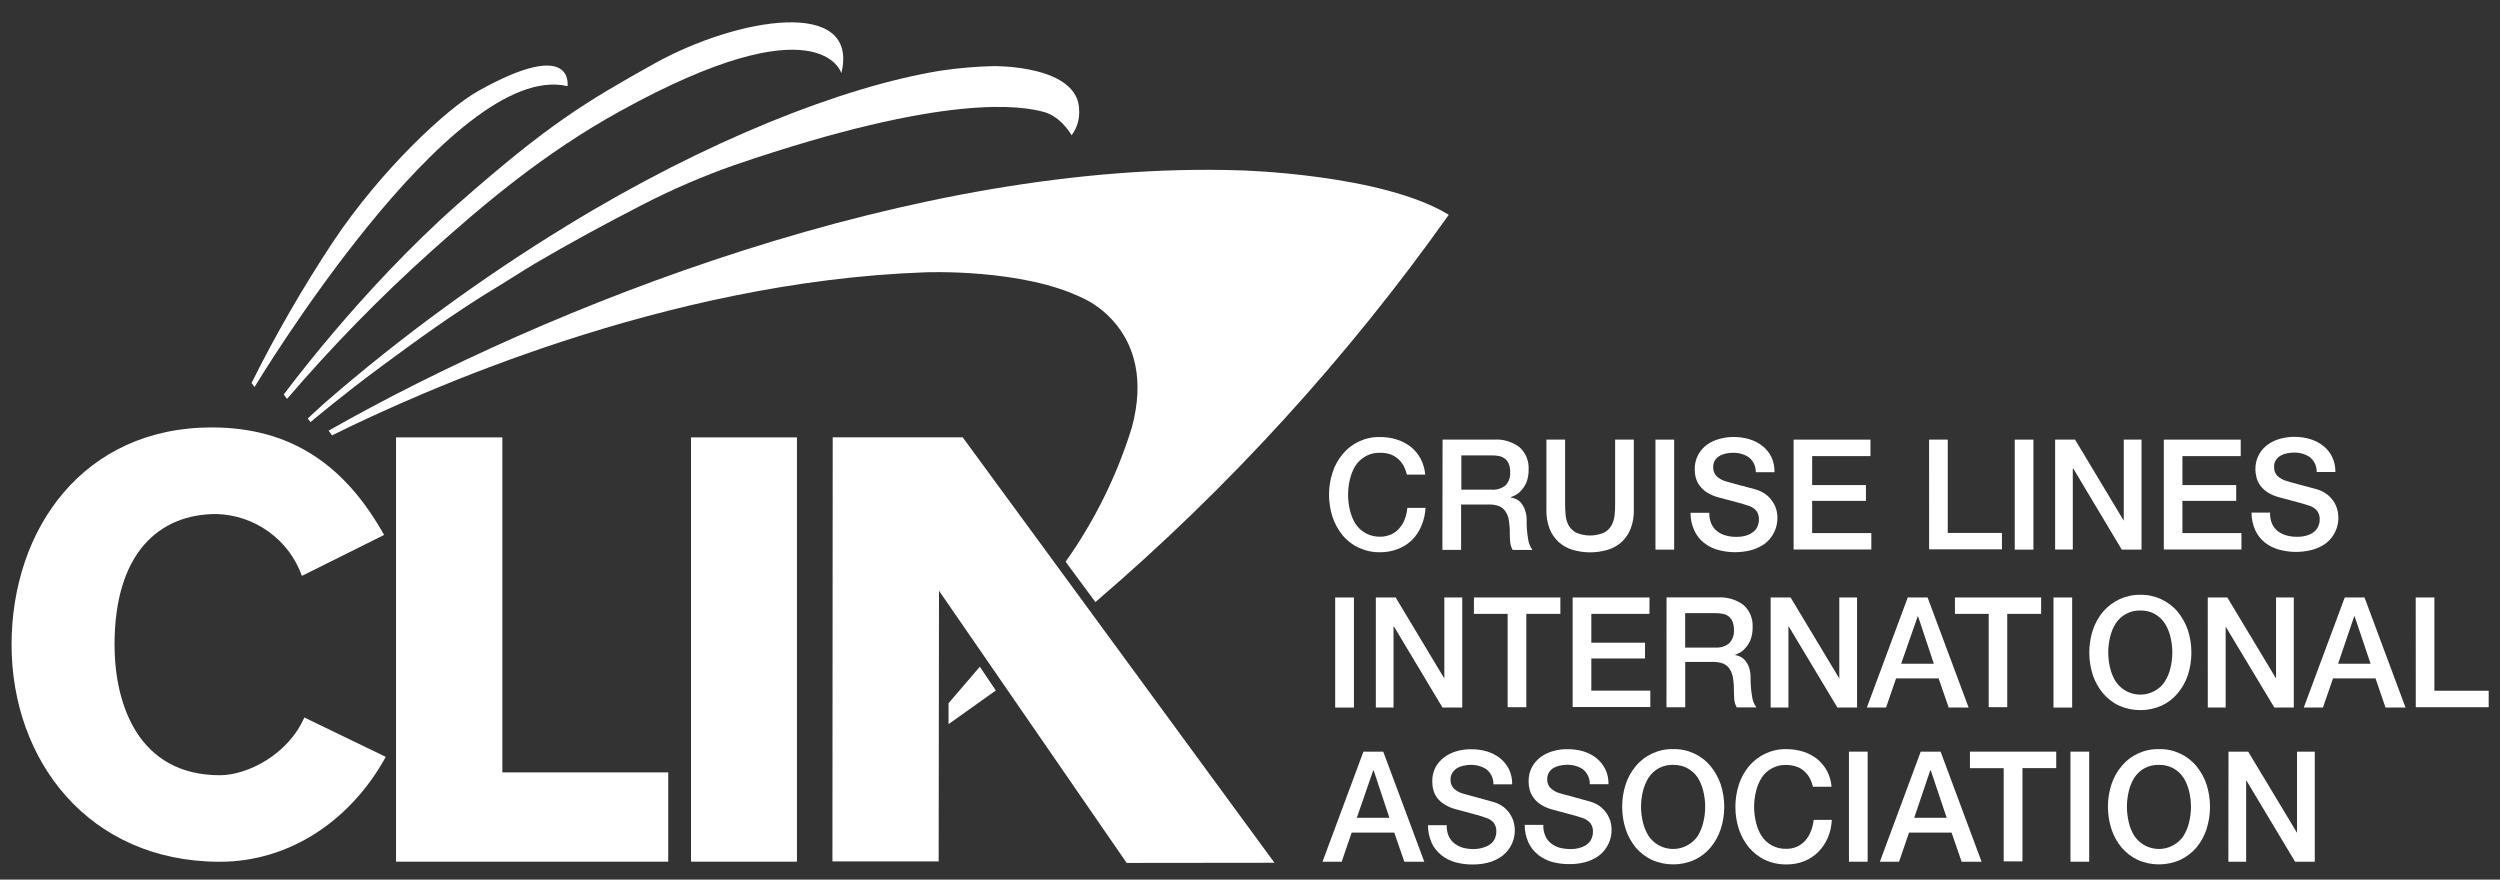 <svg width="108" height="38" viewBox="0 0 108 38" fill="none" xmlns="http://www.w3.org/2000/svg">
<rect x="0" y="0" width="108" height="38" fill="#333333" stroke="none"/>
<g clip-path="url(#clip0_1038_78399)">
<path d="M60.778 20.504C60.745 20.373 60.699 20.245 60.635 20.122C60.574 20.009 60.494 19.909 60.396 19.823C60.301 19.738 60.188 19.671 60.069 19.628C59.925 19.579 59.776 19.557 59.626 19.561C59.192 19.545 58.788 19.759 58.553 20.122C58.443 20.303 58.363 20.501 58.317 20.706C58.21 21.146 58.21 21.601 58.317 22.04C58.363 22.245 58.443 22.443 58.553 22.621C58.785 22.984 59.192 23.195 59.626 23.186C59.788 23.186 59.947 23.152 60.097 23.088C60.234 23.024 60.353 22.935 60.451 22.822C60.552 22.706 60.635 22.572 60.687 22.425C60.748 22.266 60.782 22.108 60.797 21.94H61.583C61.57 22.208 61.509 22.471 61.402 22.721C61.31 22.947 61.173 23.155 60.998 23.329C60.821 23.5 60.613 23.631 60.387 23.717C60.142 23.812 59.883 23.86 59.623 23.857C59.302 23.864 58.984 23.793 58.697 23.662C58.428 23.537 58.192 23.354 58.002 23.128C57.81 22.892 57.663 22.624 57.565 22.334C57.364 21.707 57.364 21.032 57.565 20.41C57.66 20.119 57.807 19.851 58.002 19.619C58.4 19.139 58.993 18.864 59.62 18.88C59.864 18.88 60.109 18.913 60.347 18.989C60.564 19.057 60.769 19.166 60.95 19.307C61.124 19.448 61.268 19.622 61.371 19.817C61.482 20.031 61.549 20.263 61.57 20.504H60.769H60.778Z" fill="white" />
<path d="M62.319 18.992H64.517C64.926 18.958 65.333 19.08 65.657 19.331C65.917 19.575 66.058 19.923 66.036 20.281C66.042 20.47 66.008 20.662 65.941 20.843C65.88 20.977 65.804 21.099 65.703 21.203C65.632 21.282 65.547 21.349 65.452 21.398C65.367 21.438 65.305 21.462 65.266 21.478V21.493C65.342 21.502 65.418 21.527 65.489 21.557C65.574 21.597 65.651 21.655 65.712 21.728C65.785 21.817 65.844 21.921 65.88 22.034C65.935 22.186 65.957 22.348 65.951 22.507C65.947 22.76 65.969 23.017 66.012 23.27C66.033 23.448 66.097 23.613 66.201 23.756H65.348C65.287 23.655 65.253 23.539 65.241 23.42C65.229 23.295 65.223 23.176 65.223 23.06C65.229 22.87 65.214 22.684 65.186 22.498C65.168 22.357 65.119 22.223 65.043 22.104C64.978 21.997 64.877 21.915 64.761 21.866C64.618 21.811 64.462 21.789 64.309 21.795H63.12V23.753H62.312L62.319 18.992ZM63.132 21.154H64.456C64.666 21.169 64.877 21.099 65.043 20.965C65.186 20.812 65.257 20.607 65.238 20.397C65.244 20.268 65.22 20.143 65.174 20.027C65.137 19.939 65.079 19.862 64.997 19.804C64.92 19.749 64.832 19.712 64.737 19.697C64.642 19.679 64.541 19.673 64.437 19.673H63.129V21.154H63.132Z" fill="white" />
<path d="M66.805 18.992H67.612V21.765C67.612 21.921 67.618 22.083 67.634 22.248C67.646 22.404 67.692 22.556 67.762 22.694C67.839 22.825 67.952 22.935 68.083 23.008C68.471 23.176 68.912 23.176 69.3 23.008C69.438 22.932 69.551 22.819 69.624 22.688C69.694 22.55 69.74 22.397 69.752 22.242C69.768 22.08 69.777 21.918 69.774 21.756V18.992H70.581V22.037C70.587 22.309 70.541 22.581 70.446 22.834C70.364 23.051 70.232 23.246 70.061 23.408C69.89 23.564 69.688 23.68 69.468 23.747C68.96 23.9 68.422 23.9 67.921 23.747C67.698 23.68 67.493 23.561 67.325 23.408C67.154 23.246 67.022 23.054 66.94 22.834C66.845 22.581 66.799 22.309 66.805 22.037V18.992Z" fill="white" />
<path d="M71.516 18.992H72.323V23.744H71.516V18.992Z" fill="white" />
<path d="M73.841 22.16C73.835 22.325 73.869 22.487 73.933 22.636C73.991 22.762 74.077 22.868 74.187 22.954C74.294 23.036 74.419 23.098 74.557 23.134C74.704 23.174 74.856 23.195 75.009 23.192C75.162 23.195 75.315 23.174 75.459 23.128C75.569 23.091 75.67 23.04 75.761 22.96C75.838 22.899 75.896 22.817 75.933 22.725C75.966 22.642 75.985 22.554 75.985 22.462C75.997 22.316 75.954 22.172 75.868 22.059C75.798 21.98 75.706 21.916 75.609 21.873C75.419 21.809 75.233 21.748 75.034 21.699C74.82 21.644 74.551 21.574 74.233 21.485C74.059 21.439 73.894 21.369 73.741 21.274C73.618 21.198 73.514 21.097 73.426 20.984C73.352 20.883 73.294 20.767 73.261 20.645C73.227 20.523 73.212 20.401 73.212 20.276C73.209 20.059 73.258 19.845 73.359 19.653C73.45 19.479 73.582 19.329 73.741 19.21C73.906 19.094 74.086 19.011 74.285 18.959C74.481 18.904 74.691 18.877 74.893 18.877C75.126 18.877 75.352 18.91 75.575 18.975C75.78 19.036 75.969 19.134 76.138 19.265C76.299 19.393 76.431 19.555 76.523 19.738C76.617 19.946 76.666 20.172 76.657 20.398H75.85C75.856 20.144 75.743 19.906 75.544 19.75C75.343 19.619 75.098 19.552 74.853 19.561C74.756 19.561 74.661 19.57 74.563 19.591C74.465 19.613 74.376 19.643 74.294 19.692C74.212 19.738 74.138 19.805 74.089 19.882C74.031 19.97 74.007 20.074 74.01 20.181C74.004 20.328 74.059 20.474 74.162 20.578C74.276 20.679 74.41 20.755 74.56 20.795L74.756 20.85L75.153 20.96L75.584 21.073L75.884 21.155C76.024 21.201 76.159 21.268 76.278 21.354C76.388 21.433 76.48 21.534 76.559 21.644C76.633 21.751 76.691 21.867 76.731 21.992C76.893 22.557 76.682 23.165 76.211 23.51C76.031 23.629 75.835 23.718 75.624 23.773C75.407 23.827 75.177 23.855 74.951 23.855C74.701 23.855 74.453 23.821 74.212 23.754C73.991 23.693 73.787 23.589 73.609 23.449C73.429 23.305 73.291 23.125 73.193 22.917C73.086 22.679 73.028 22.416 73.031 22.154H73.832L73.841 22.16Z" fill="white" />
<path d="M77.484 18.992H80.804V19.704H78.285V20.956H80.609V21.637H78.285V23.029H80.841V23.738H77.484V18.998V18.992Z" fill="white" />
<path d="M83.336 18.992H84.143V23.023H86.484V23.732H83.338L83.336 18.992Z" fill="white" />
<path d="M87.031 18.992H87.844V23.744H87.037V18.992H87.031Z" fill="white" />
<path d="M88.794 18.992H89.643L91.747 22.495V18.992H92.514V23.744H91.661L89.567 20.244H89.545V23.741H88.781V19.001L88.794 18.992Z" fill="white" />
<path d="M93.477 18.992H96.799V19.704H94.281V20.956H96.604V21.637H94.281V23.029H96.83V23.738H93.477V18.998V18.992Z" fill="white" />
<path d="M98.067 22.16C98.061 22.325 98.091 22.484 98.155 22.634C98.217 22.759 98.299 22.866 98.406 22.951C98.519 23.034 98.645 23.095 98.776 23.131C98.926 23.171 99.082 23.192 99.232 23.189C99.384 23.192 99.541 23.171 99.681 23.125C99.794 23.089 99.895 23.037 99.987 22.957C100.06 22.896 100.118 22.814 100.155 22.722C100.192 22.64 100.21 22.551 100.21 22.459C100.222 22.313 100.179 22.169 100.09 22.056C100.02 21.977 99.929 21.913 99.828 21.87C99.641 21.806 99.452 21.745 99.259 21.696C99.045 21.641 98.776 21.571 98.458 21.482C98.281 21.436 98.116 21.366 97.963 21.271C97.843 21.195 97.736 21.094 97.648 20.981C97.575 20.881 97.52 20.765 97.483 20.642C97.453 20.52 97.434 20.398 97.434 20.273C97.428 20.056 97.48 19.842 97.581 19.65C97.672 19.476 97.804 19.326 97.966 19.207C98.128 19.091 98.312 19.005 98.507 18.953C98.706 18.899 98.911 18.871 99.118 18.871C99.348 18.871 99.577 18.902 99.801 18.969C100.002 19.03 100.195 19.128 100.363 19.259C100.525 19.387 100.657 19.549 100.745 19.732C100.843 19.937 100.895 20.163 100.889 20.389H100.081C100.088 20.139 99.974 19.897 99.776 19.741C99.574 19.61 99.33 19.543 99.085 19.552C98.987 19.552 98.892 19.561 98.795 19.583C98.697 19.604 98.608 19.634 98.522 19.683C98.443 19.729 98.369 19.796 98.321 19.873C98.262 19.961 98.235 20.065 98.241 20.172C98.232 20.319 98.29 20.462 98.391 20.566C98.504 20.67 98.642 20.743 98.792 20.78L98.993 20.841L99.388 20.948L99.819 21.064L100.118 21.146C100.262 21.192 100.393 21.256 100.513 21.345C100.62 21.421 100.714 21.525 100.794 21.632C100.867 21.739 100.925 21.858 100.962 21.983C101.127 22.545 100.919 23.153 100.443 23.498C100.265 23.62 100.067 23.709 99.858 23.76C99.638 23.815 99.412 23.843 99.189 23.843C98.938 23.843 98.688 23.809 98.449 23.742C98.229 23.681 98.021 23.58 97.841 23.437C97.666 23.293 97.522 23.116 97.428 22.908C97.321 22.667 97.266 22.408 97.266 22.145H98.073L98.067 22.16Z" fill="white" />
<path d="M57.68 25.811H58.49V30.566H57.68V25.811Z" fill="white" />
<path d="M59.43 25.811H60.292L62.395 29.31V25.811H63.169V30.566H62.316L60.221 27.069H60.2V30.566H59.436V25.811H59.43Z" fill="white" />
<path d="M63.675 25.811H67.408V26.519H65.937V30.55H65.13V26.519H63.672L63.675 25.811Z" fill="white" />
<path d="M67.938 25.811H71.257V26.519H68.745V27.765H71.065V28.446H68.745V29.836H71.294V30.544H67.938V25.811Z" fill="white" />
<path d="M71.995 25.809H74.193C74.603 25.779 75.01 25.898 75.334 26.148C75.597 26.393 75.734 26.738 75.713 27.098C75.719 27.288 75.685 27.48 75.615 27.66C75.56 27.791 75.477 27.917 75.38 28.017C75.309 28.1 75.221 28.167 75.126 28.213C75.043 28.256 74.982 28.28 74.942 28.295C75.019 28.308 75.095 28.329 75.166 28.359C75.248 28.402 75.328 28.457 75.386 28.53C75.462 28.619 75.52 28.723 75.56 28.836C75.609 28.988 75.63 29.15 75.624 29.309C75.624 29.566 75.645 29.819 75.688 30.073C75.707 30.25 75.771 30.418 75.878 30.561H75.028C74.967 30.454 74.933 30.341 74.921 30.222C74.912 30.097 74.906 29.978 74.906 29.862C74.909 29.673 74.897 29.486 74.866 29.297C74.848 29.16 74.802 29.025 74.722 28.903C74.658 28.799 74.56 28.717 74.444 28.668C74.297 28.613 74.141 28.591 73.989 28.595H72.802V30.555H71.992L71.995 25.809ZM72.799 27.975H74.123C74.334 27.987 74.545 27.92 74.707 27.785C74.851 27.63 74.921 27.428 74.906 27.214C74.912 27.089 74.887 26.961 74.841 26.845C74.808 26.756 74.744 26.68 74.667 26.619C74.591 26.564 74.502 26.53 74.407 26.515C74.31 26.497 74.212 26.487 74.108 26.487H72.799V27.978V27.975Z" fill="white" />
<path d="M76.504 25.811H77.354L79.458 29.31V25.811H80.225V30.566H79.375L77.278 27.069H77.26V30.566H76.492V25.811H76.504Z" fill="white" />
<path d="M82.415 25.811H83.272L85.044 30.566H84.183L83.748 29.307H81.911L81.477 30.566H80.648L82.415 25.811ZM82.131 28.672H83.541L82.862 26.629H82.844L82.131 28.672Z" fill="white" />
<path d="M84.453 25.811H88.177V26.519H86.713V30.55H85.912V26.519H84.453V25.811Z" fill="white" />
<path d="M88.711 25.811H89.517V30.566H88.711V25.811Z" fill="white" />
<path d="M92.465 25.696C93.088 25.683 93.681 25.958 94.081 26.435C94.272 26.67 94.421 26.939 94.519 27.229C94.718 27.855 94.718 28.53 94.519 29.156C94.424 29.443 94.274 29.712 94.081 29.944C93.892 30.17 93.657 30.356 93.388 30.481C92.797 30.744 92.125 30.744 91.538 30.481C91.269 30.356 91.037 30.17 90.844 29.944C90.652 29.712 90.505 29.443 90.407 29.156C90.208 28.53 90.208 27.855 90.407 27.229C90.502 26.939 90.648 26.67 90.844 26.435C91.248 25.958 91.841 25.683 92.465 25.696ZM92.465 26.374C92.034 26.361 91.627 26.575 91.395 26.939C91.281 27.119 91.205 27.317 91.156 27.519C91.049 27.959 91.049 28.414 91.156 28.854C91.205 29.058 91.281 29.257 91.395 29.434C91.783 30.023 92.578 30.185 93.165 29.797C93.311 29.703 93.434 29.58 93.525 29.434C93.639 29.254 93.718 29.058 93.764 28.854C93.871 28.414 93.871 27.959 93.764 27.519C93.718 27.317 93.639 27.119 93.525 26.939C93.299 26.578 92.895 26.361 92.465 26.374Z" fill="white" />
<path d="M95.375 25.811H96.221L98.325 29.31V25.811H99.092V30.566H98.252L96.148 27.069V30.566H95.377L95.375 25.811Z" fill="white" />
<path d="M101.293 25.811H102.147L103.919 30.566H103.054L102.623 29.307H100.786L100.351 30.566H99.523L101.293 25.811ZM101.006 28.672H102.409L101.721 26.629H101.7L101.006 28.672Z" fill="white" />
<path d="M104.359 25.811H105.166V29.839H107.511V30.55H104.362L104.359 25.811Z" fill="white" />
<path d="M58.9 32.471H59.756L61.529 37.226H60.667L60.233 35.968H58.392L57.961 37.226H57.133L58.9 32.471ZM58.615 35.329H60.022L59.343 33.283H59.322L58.615 35.329Z" fill="white" />
<path d="M62.498 35.65C62.492 35.815 62.522 35.977 62.586 36.127C62.644 36.249 62.73 36.356 62.837 36.441C62.95 36.524 63.075 36.588 63.207 36.625C63.357 36.661 63.513 36.683 63.662 36.679C63.815 36.679 63.971 36.652 64.112 36.603C64.225 36.567 64.326 36.515 64.418 36.441C64.494 36.377 64.552 36.295 64.589 36.203C64.622 36.121 64.641 36.029 64.641 35.941C64.653 35.797 64.61 35.65 64.521 35.534C64.451 35.458 64.359 35.391 64.262 35.354C64.072 35.284 63.886 35.223 63.69 35.174C63.482 35.119 63.216 35.049 62.898 34.96C62.721 34.917 62.556 34.847 62.406 34.752C62.281 34.679 62.174 34.581 62.085 34.468C62.015 34.368 61.953 34.252 61.923 34.133C61.889 34.01 61.874 33.888 61.874 33.763C61.868 33.549 61.917 33.332 62.018 33.14C62.112 32.969 62.244 32.822 62.403 32.703C62.568 32.587 62.748 32.499 62.944 32.447C63.143 32.389 63.351 32.367 63.555 32.367C63.785 32.364 64.014 32.398 64.237 32.462C64.442 32.523 64.632 32.621 64.8 32.752C64.959 32.88 65.09 33.042 65.185 33.225C65.28 33.427 65.332 33.656 65.326 33.882H64.518C64.521 33.632 64.411 33.39 64.213 33.232C64.008 33.1 63.766 33.036 63.522 33.042C63.427 33.045 63.329 33.054 63.231 33.076C63.137 33.094 63.042 33.128 62.959 33.174C62.88 33.222 62.809 33.287 62.758 33.363C62.693 33.452 62.66 33.561 62.663 33.675C62.654 33.824 62.712 33.968 62.812 34.071C62.926 34.172 63.063 34.249 63.21 34.285L63.415 34.343L63.809 34.45L64.24 34.569L64.54 34.652C64.683 34.694 64.815 34.762 64.934 34.847C65.041 34.93 65.136 35.027 65.216 35.137C65.286 35.244 65.347 35.36 65.384 35.485C65.549 36.05 65.341 36.655 64.864 37C64.683 37.125 64.488 37.214 64.28 37.266C64.06 37.324 63.834 37.348 63.607 37.345C63.357 37.348 63.109 37.315 62.867 37.248C62.651 37.187 62.44 37.083 62.262 36.939C62.088 36.799 61.944 36.618 61.849 36.414C61.742 36.173 61.688 35.913 61.688 35.65H62.498Z" fill="white" />
<path d="M66.671 35.65C66.665 35.814 66.699 35.976 66.763 36.126C66.821 36.248 66.904 36.355 67.014 36.441C67.124 36.526 67.249 36.587 67.384 36.624C67.534 36.66 67.686 36.682 67.839 36.679C67.989 36.685 68.145 36.66 68.285 36.614C68.399 36.581 68.499 36.526 68.591 36.45C68.668 36.386 68.726 36.306 68.759 36.215C68.796 36.129 68.814 36.041 68.814 35.949C68.827 35.805 68.784 35.662 68.695 35.549C68.625 35.466 68.533 35.405 68.435 35.362C68.246 35.295 68.059 35.237 67.864 35.188C67.65 35.13 67.381 35.06 67.063 34.972C66.885 34.926 66.723 34.855 66.567 34.761C66.445 34.684 66.338 34.581 66.249 34.465C66.176 34.364 66.118 34.248 66.084 34.129C66.051 34.006 66.035 33.884 66.035 33.759C66.032 33.545 66.081 33.328 66.182 33.136C66.274 32.965 66.405 32.819 66.564 32.699C66.729 32.583 66.91 32.495 67.109 32.443C67.304 32.385 67.515 32.364 67.717 32.364C67.949 32.36 68.175 32.394 68.399 32.458C68.603 32.519 68.793 32.617 68.961 32.748C69.123 32.877 69.255 33.038 69.346 33.222C69.444 33.423 69.493 33.652 69.487 33.878H68.68C68.686 33.628 68.573 33.386 68.377 33.228C68.172 33.096 67.931 33.032 67.686 33.038C67.588 33.041 67.491 33.051 67.393 33.072C67.301 33.09 67.206 33.124 67.124 33.17C67.041 33.215 66.971 33.283 66.922 33.359C66.864 33.448 66.84 33.548 66.84 33.658C66.833 33.808 66.888 33.952 66.995 34.055C67.109 34.156 67.243 34.233 67.39 34.269L67.592 34.327L67.989 34.434L68.42 34.553L68.72 34.636C68.86 34.678 68.995 34.745 69.114 34.831C69.224 34.913 69.316 35.011 69.395 35.121C69.469 35.228 69.527 35.344 69.567 35.469C69.728 36.037 69.518 36.639 69.047 36.984C68.866 37.109 68.668 37.198 68.46 37.25C68.243 37.308 68.013 37.332 67.787 37.329C67.537 37.332 67.289 37.299 67.047 37.234C66.827 37.17 66.622 37.066 66.445 36.926C66.265 36.782 66.127 36.602 66.029 36.398C65.922 36.157 65.864 35.897 65.867 35.634H66.677V35.646H66.671V35.65Z" fill="white" />
<path d="M72.281 32.362C72.908 32.347 73.501 32.618 73.899 33.101C74.091 33.333 74.238 33.602 74.336 33.889C74.538 34.515 74.538 35.19 74.336 35.816C74.241 36.106 74.094 36.375 73.899 36.61C73.709 36.836 73.474 37.016 73.205 37.145C72.618 37.407 71.945 37.407 71.355 37.145C71.089 37.016 70.854 36.836 70.661 36.61C70.472 36.375 70.322 36.106 70.227 35.816C70.028 35.19 70.028 34.515 70.227 33.889C70.319 33.602 70.469 33.333 70.661 33.101C71.062 32.618 71.658 32.347 72.281 32.362ZM72.281 33.043C71.85 33.025 71.447 33.238 71.212 33.605C71.102 33.785 71.022 33.981 70.973 34.185C70.866 34.625 70.866 35.08 70.973 35.52C71.022 35.724 71.102 35.923 71.212 36.103C71.6 36.689 72.395 36.854 72.985 36.463C73.128 36.372 73.254 36.247 73.349 36.103C73.456 35.92 73.538 35.724 73.584 35.52C73.691 35.08 73.691 34.625 73.584 34.185C73.538 33.981 73.456 33.782 73.349 33.605C73.116 33.242 72.71 33.031 72.281 33.043Z" fill="white" />
<path d="M78.322 33.992C78.291 33.861 78.245 33.736 78.181 33.614C78.12 33.501 78.04 33.4 77.946 33.315C77.848 33.229 77.735 33.162 77.612 33.119C77.469 33.067 77.316 33.046 77.166 33.046C76.735 33.031 76.332 33.244 76.096 33.608C75.983 33.791 75.906 33.986 75.858 34.191C75.751 34.631 75.751 35.086 75.858 35.523C75.906 35.73 75.983 35.929 76.096 36.106C76.328 36.469 76.735 36.683 77.166 36.668C77.328 36.674 77.49 36.637 77.64 36.573C77.774 36.509 77.894 36.417 77.995 36.307C78.095 36.191 78.175 36.057 78.23 35.91C78.294 35.752 78.331 35.59 78.352 35.419H79.135C79.123 35.687 79.065 35.953 78.958 36.197C78.86 36.423 78.722 36.634 78.548 36.805C78.374 36.976 78.166 37.117 77.939 37.205C77.698 37.3 77.438 37.346 77.175 37.343C76.857 37.349 76.539 37.282 76.249 37.147C75.98 37.022 75.748 36.836 75.555 36.61C75.362 36.378 75.216 36.109 75.118 35.819C74.919 35.196 74.919 34.521 75.118 33.895C75.213 33.605 75.359 33.336 75.555 33.101C75.955 32.624 76.549 32.349 77.172 32.362C77.417 32.362 77.664 32.398 77.9 32.472C78.117 32.539 78.325 32.649 78.502 32.789C78.676 32.933 78.82 33.107 78.924 33.299C79.034 33.51 79.104 33.745 79.123 33.986H78.316V33.992H78.322Z" fill="white" />
<path d="M79.875 32.471H80.682V37.226H79.875V32.471Z" fill="white" />
<path d="M82.975 32.471H83.834L85.604 37.226H84.742L84.308 35.968H82.47L82.039 37.226H81.211L82.975 32.471ZM82.694 35.329H84.097L83.409 33.277H83.388L82.694 35.329Z" fill="white" />
<path d="M85.102 32.471H88.829V33.182H87.37V37.211H86.56V33.185H85.102V32.471Z" fill="white" />
<path d="M89.445 32.471H90.253V37.226H89.445V32.471Z" fill="white" />
<path d="M93.271 32.362C93.892 32.347 94.488 32.618 94.889 33.101C95.078 33.333 95.228 33.602 95.323 33.889C95.522 34.515 95.522 35.19 95.323 35.816C95.231 36.106 95.081 36.375 94.889 36.61C94.699 36.836 94.457 37.016 94.192 37.145C93.605 37.407 92.929 37.407 92.345 37.145C92.076 37.016 91.841 36.836 91.651 36.61C91.456 36.375 91.308 36.106 91.214 35.816C91.012 35.19 91.012 34.515 91.214 33.889C91.306 33.602 91.452 33.333 91.651 33.101C92.048 32.618 92.644 32.347 93.271 32.362ZM93.271 33.043C92.837 33.025 92.43 33.238 92.198 33.605C92.088 33.785 92.005 33.981 91.963 34.185C91.856 34.625 91.856 35.08 91.963 35.52C92.005 35.724 92.088 35.923 92.198 36.103C92.587 36.689 93.382 36.854 93.969 36.463C94.115 36.372 94.238 36.247 94.332 36.103C94.445 35.92 94.522 35.724 94.57 35.52C94.677 35.08 94.677 34.625 94.57 34.185C94.522 33.981 94.445 33.782 94.332 33.605C94.099 33.242 93.696 33.031 93.271 33.043Z" fill="white" />
<path d="M96.271 32.471H97.122L99.231 35.977V32.471H99.998V37.226H99.148L97.051 33.729H97.033V37.226H96.266L96.271 32.471Z" fill="white" />
<path d="M29.852 18.895H34.428V37.224H29.852V18.895Z" fill="white" />
<path d="M17.109 18.895H21.701V33.367H28.867V37.224H17.109V18.895Z" fill="white" />
<path d="M13.043 24.878C12.481 23.308 11.01 22.249 9.344 22.206C6.896 22.206 4.948 23.864 4.948 27.85C4.948 30.458 5.997 33.49 9.497 33.49C10.699 33.49 12.447 32.593 13.147 30.995L16.666 32.696C15.141 35.466 12.493 37.228 9.497 37.228C3.82 37.225 0.5 32.843 0.5 27.85C0.5 22.857 3.6 18.465 9.146 18.465C12.643 18.465 14.942 20.163 16.593 23.11L13.043 24.878Z" fill="white" />
<path d="M42.328 28.803L43.019 29.829L40.977 31.283V30.379L42.328 28.803Z" fill="white" />
<path d="M41.589 18.893H35.973L35.961 37.213H40.55L40.565 25.52L48.672 37.278L55.056 37.271L41.589 18.893Z" fill="white" />
<path d="M47.322 26.011L47.347 25.987C53.094 21.064 58.209 15.451 62.587 9.279C59.716 7.52 53.611 7.361 53.611 7.361C39.536 6.887 23.562 13.285 14.195 18.605L14.345 18.807C18.124 16.938 28.708 12.159 39.97 11.764C39.97 11.764 44.186 11.587 46.8 12.892C46.8 12.892 50.04 14.226 48.897 18.462C48.261 20.526 47.298 22.478 46.051 24.243L46.035 24.267L47.322 26.011Z" fill="white" />
<path d="M13.413 18.235L13.297 18.08C13.297 18.08 13.621 17.768 14.04 17.395C17.314 14.555 20.82 11.99 24.523 9.73C30.503 6.071 36.43 3.738 40.625 3.054C41.389 2.941 42.159 2.874 42.933 2.856C42.933 2.856 46.623 2.801 46.62 4.777C46.638 5.161 46.522 5.54 46.293 5.845C46.293 5.845 45.849 5.036 45.091 4.835C44.202 4.596 40.985 3.961 31.728 7.131C30.353 7.614 29.011 8.194 27.717 8.863C26.192 9.648 24.62 10.497 23.11 11.385C22.581 11.697 22.062 12.045 21.551 12.35C19.582 13.532 17.852 14.815 16.528 15.789C14.844 17.026 13.413 18.235 13.413 18.235Z" fill="white" />
<path d="M36.348 3.161C36.348 3.161 35.446 0.012 26.755 4.819C23.453 6.648 20.873 8.847 18.62 10.863C16.41 12.848 14.331 14.977 12.399 17.233L12.258 17.044C12.258 17.044 15.578 12.524 19.775 8.817C23.689 5.369 25.278 4.416 28.262 2.749C31.851 0.751 37.143 -0.137 36.348 3.161Z" fill="white" />
<path d="M24.517 3.722C19.522 2.552 10.996 16.719 10.996 16.719L10.867 16.545C11.916 14.441 13.093 12.404 14.389 10.443C16.465 7.334 19.302 4.684 20.668 3.926C24.844 1.59 24.517 3.722 24.517 3.722Z" fill="white" />
</g>
<defs>
<clipPath id="clip0_1038_78399">
<rect width="107" height="37" fill="white" transform="translate(0.5 0.75)"/>
</clipPath>
</defs>
</svg>
